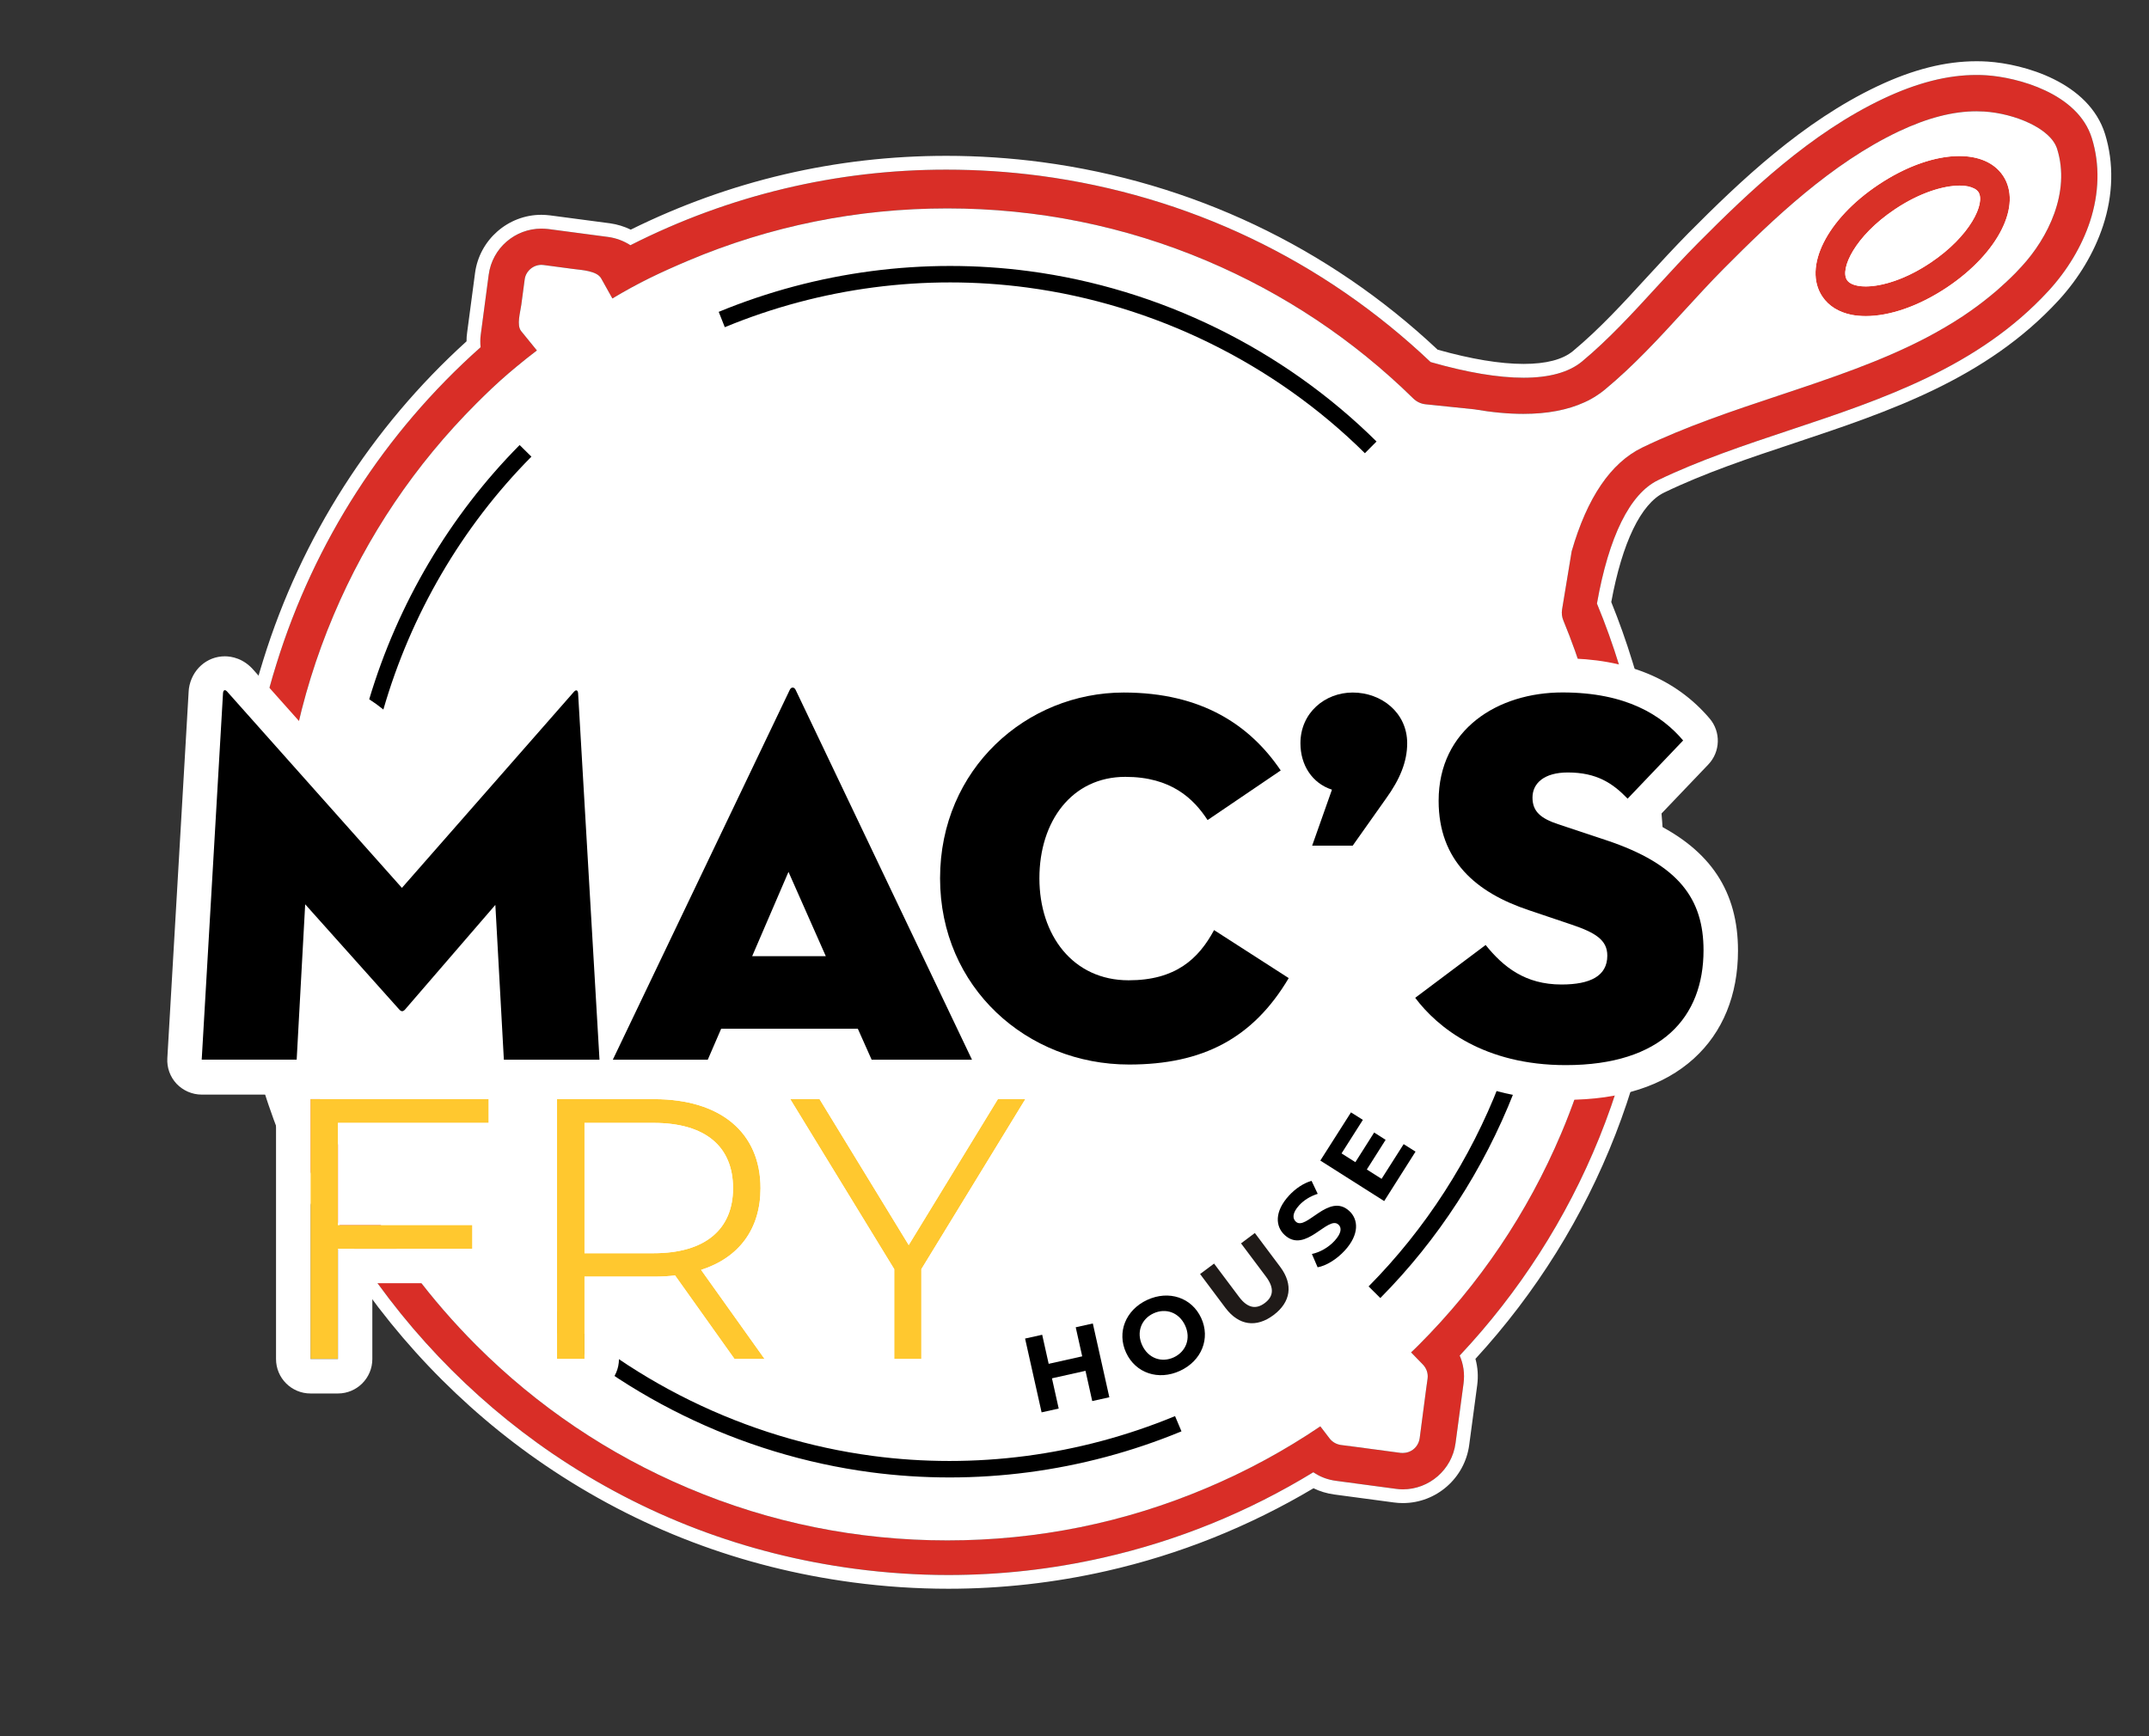 <?xml version="1.0" encoding="utf-8"?>
<!-- Generator: Adobe Illustrator 25.4.1, SVG Export Plug-In . SVG Version: 6.00 Build 0)  -->
<svg version="1.1" id="Layer_1" xmlns="http://www.w3.org/2000/svg" xmlns:xlink="http://www.w3.org/1999/xlink" x="0px" y="0px"
	 viewBox="0 0 255.05 206.12" style="enable-background:new 0 0 255.05 206.12;" xml:space="preserve">
<rect x="0" y="0" width="255.05" height="206.12" fill="#333333" stroke="none"/>
<style type="text/css">
	.st0{fill:#D92E27;}
	.st1{fill:#D93127;}
	.st2{fill:#FFFFFF;}
	.st3{fill:#931F1E;}
	.st4{fill:#1F1A18;}
	.st5{fill:#FFC82F;}
	.st6{fill:#991B1E;stroke:#000000;stroke-width:2;stroke-linecap:square;stroke-miterlimit:10;}
</style>
<g>
	<g>
		<path class="st1" d="M221.45,38.34c-0.64,0-1.26-0.05-1.84-0.16c-1.76-0.35-3.14-1.22-4.01-2.52c-0.87-1.3-1.15-2.91-0.8-4.67
			c0.66-3.33,3.52-6.97,7.67-9.74c3.41-2.29,6.99-3.55,10.07-3.55c2.62,0,4.7,0.95,5.87,2.68c0.87,1.3,1.15,2.91,0.8,4.66
			c-0.66,3.33-3.52,6.97-7.67,9.75C228.11,37.08,224.53,38.34,221.45,38.34z M232.59,22.86c-2.04,0-4.75,1-7.25,2.68
			c-3.35,2.24-5.16,4.87-5.48,6.47c-0.08,0.42-0.04,0.69,0.03,0.78c0.09,0.14,0.53,0.4,1.54,0.4c2.03,0,4.74-1,7.24-2.68
			c4.67-3.13,5.88-6.62,5.46-7.26c-0.02-0.02-0.16-0.2-0.74-0.33C233.17,22.88,232.89,22.86,232.59,22.86z"/>
		<path class="st2" d="M232.53,18.52c2.28,0,4.14,0.77,5.19,2.32c2.33,3.47-0.53,9.18-6.64,13.27c-3.37,2.25-6.82,3.41-9.63,3.41
			c-0.59,0-1.16-0.05-1.69-0.15c-1.49-0.3-2.71-1.02-3.48-2.17c-2.33-3.47,0.52-9.18,6.64-13.27
			C226.29,19.68,229.73,18.52,232.53,18.52 M221.43,34c1.89,0,4.7-0.81,7.69-2.82c4.76-3.19,6.54-7.1,5.68-8.39
			c-0.22-0.32-0.65-0.54-1.24-0.67c-0.29-0.06-0.62-0.09-0.98-0.09c-1.89,0-4.71,0.81-7.7,2.82c-4.76,3.19-6.54,7.1-5.67,8.39
			C219.53,33.72,220.32,34,221.43,34 M232.53,16.89c-3.24,0-6.98,1.31-10.52,3.69c-4.32,2.88-7.31,6.72-8.01,10.26
			c-0.39,1.97-0.07,3.8,0.93,5.28c0.99,1.48,2.55,2.47,4.51,2.86c0.65,0.12,1.32,0.18,2.01,0.18c3.24,0,6.98-1.31,10.54-3.69
			c4.32-2.89,7.32-6.73,8.01-10.27c0.39-1.97,0.07-3.79-0.92-5.27C237.76,17.97,235.44,16.89,232.53,16.89L232.53,16.89z
			 M220.63,32.28c0.09-0.95,1.52-3.63,5.16-6.07c3.52-2.36,6.09-2.54,6.79-2.54c0.25,0,0.47,0.02,0.66,0.06
			c0.05,0.01,0.09,0.02,0.12,0.03c-0.1,0.96-1.53,3.63-5.16,6.06c-3.51,2.36-6.08,2.54-6.78,2.54
			C221.05,32.37,220.79,32.32,220.63,32.28L220.63,32.28z"/>
	</g>
	<path class="st2" d="M229.12,31.19c-4.75,3.19-9.05,3.35-9.91,2.06c-0.87-1.29,0.91-5.2,5.67-8.39c3.57-2.39,6.88-3.08,8.68-2.73
		c0.59,0.13,1.02,0.35,1.24,0.67C235.66,24.09,233.88,28,229.12,31.19z"/>
	<path class="st3" d="M195.85,102.15c0-0.19-0.01-0.38-0.01-0.56h0C195.84,101.78,195.85,101.97,195.85,102.15z"/>
	<g>
		<path class="st0" d="M248.27,16.41c-1.66-5.38-8.9-7.23-12.49-7.47c-0.4-0.03-0.8-0.04-1.21-0.04c-3.44,0-7.06,0.93-11.04,2.81
			c-8.63,4.08-15.88,10.98-21.99,17.13c-1.67,1.68-3.29,3.45-4.87,5.17c-2.83,3.09-5.75,6.28-8.93,8.92
			c-1.55,1.27-3.88,1.91-6.92,1.91c-3.01,0-6.71-0.62-11.03-1.86C157,30.85,141,23.21,123.45,20.87c-3.72-0.49-7.44-0.73-11.13-0.73
			c-13.02-0.01-25.79,3.03-37.5,8.97c-0.79-0.51-1.69-0.85-2.64-0.98l-7.09-0.94c-0.28-0.03-0.56-0.05-0.84-0.05
			c-3.11,0-5.83,2.3-6.25,5.48l-0.94,7.09c-0.07,0.5-0.07,1.01-0.02,1.51C45.63,51.36,37.3,64.36,32.82,78.79
			c-1.24,3.95-2.19,8.02-2.84,12.19c-0.64,4.18-0.97,8.46-0.97,12.81c0,3.51,0.21,6.97,0.63,10.36c0.42,3.39,1.04,6.71,1.86,9.97
			c0.65,2.78,1.82,6.26,1.97,6.67l0.02,0.05c1.34,3.91,2.96,7.69,4.83,11.31l0.01,0.01l0.01,0.02l2.83,4.68
			c6.2,10.17,14.63,19.05,24.45,25.73c10.77,7.31,22.83,11.91,35.84,13.64c3.7,0.49,7.4,0.74,11.09,0.74
			c6.2,0,12.36-0.69,18.42-2.07c8.81-2,17.18-5.41,24.9-10.13c0.07,0.05,0.14,0.1,0.22,0.14c0.74,0.47,1.58,0.76,2.48,0.88l7.1,0.95
			c0.28,0.04,0.55,0.06,0.83,0.06c3.11,0,5.83-2.32,6.25-5.49l0.95-7.09c0.15-1.14-0.01-2.28-0.46-3.3
			c14.03-14.93,22.62-35.02,22.62-57.13v-0.14c0-0.31,0-0.62-0.01-0.93c0-0.18,0-0.37-0.01-0.56v-0.57
			c-0.21-7.83-1.49-15.4-3.71-22.54h0.06c-0.77-2.5-1.65-4.97-2.66-7.4c1.41-7.97,3.91-13.03,7.25-14.65
			c4.92-2.37,10.39-4.2,15.68-5.96c10.99-3.66,22.34-7.46,30.66-16.51c2.25-2.45,3.95-5.29,4.92-8.22
			C249.15,22.93,249.23,19.51,248.27,16.41z M239.95,31.61c-0.24,0.26-0.48,0.51-0.72,0.77c-0.37,0.37-0.73,0.73-1.11,1.08
			s-0.76,0.7-1.14,1.03c-1.03,0.88-2.09,1.71-3.2,2.48c-0.27,0.19-0.55,0.38-0.83,0.57c-1.4,0.92-2.85,1.77-4.34,2.55
			c-5.39,2.82-11.35,4.81-17.5,6.86c-5.43,1.81-11.04,3.68-16.21,6.18c-3.72,1.81-6.53,5.93-8.37,12.31l-1.14,6.91
			c-0.07,0.44-0.02,0.9,0.16,1.32c3.94,9.56,5.94,19.69,5.94,30.12c0,4.96-0.45,9.83-1.34,14.61c-0.06,0.32-0.13,0.64-0.18,0.96
			c-0.03,0.12-0.05,0.24-0.08,0.37c-0.22,1.07-0.46,2.14-0.72,3.21c-0.79,3.13-1.76,6.22-2.93,9.25c-0.3,0.8-0.63,1.6-0.96,2.38
			c-3.99,9.42-9.68,17.87-16.94,25.13c-0.29,0.28-0.57,0.57-0.87,0.84l1.41,1.45c0.43,0.45,0.63,1.05,0.55,1.66l-0.17,1.22
			l-0.77,5.87c-0.11,0.76-0.61,1.36-1.28,1.61c-0.05,0.02-0.11,0.04-0.17,0.05c-0.03,0.02-0.07,0.02-0.11,0.03
			c-0.03,0.01-0.06,0.01-0.08,0.01c-0.01,0.01-0.03,0.01-0.04,0.01c-0.01,0.01-0.01,0.01-0.02,0c-0.06,0.02-0.12,0.02-0.19,0.02
			c-0.03,0.01-0.06,0.01-0.1,0.01c-0.09,0-0.18,0-0.27-0.01l-5.39-0.72l-1.71-0.22c-0.52-0.08-0.99-0.34-1.32-0.76l-1.11-1.45
			c-4.24,2.87-8.74,5.31-13.5,7.32c-9.74,4.13-20.09,6.22-30.77,6.22c-10.67,0-21.03-2.09-30.77-6.22
			c-9.41-3.98-17.87-9.68-25.13-16.94c-5.39-5.4-9.93-11.45-13.54-18.08c-1.25-2.28-2.38-4.64-3.4-7.05
			c-0.7-1.64-1.34-3.3-1.91-4.98c-2.86-8.26-4.31-16.92-4.31-25.8c0-10.66,2.1-21.02,6.22-30.76c3.98-9.41,9.68-17.87,16.94-25.13
			c0.31-0.31,0.62-0.61,0.91-0.9c1.33-1.3,2.54-2.39,3.89-3.5c0.74-0.61,1.52-1.24,2.39-1.9l-1.87-2.3c-0.56-0.7-0.1-2.22,0.02-3.12
			l0.4-3c0.03-0.25,0.11-0.49,0.23-0.7c0.05-0.1,0.12-0.2,0.2-0.29c0.07-0.1,0.16-0.18,0.25-0.26c0.36-0.31,0.82-0.49,1.31-0.49
			c0.09,0,0.17,0.01,0.27,0.02l3.53,0.47c1.02,0.13,2.79,0.22,3.29,1.12l1.33,2.38c3.16-1.89,5.57-3.03,8.98-4.48
			c9.74-4.12,20.1-6.21,30.77-6.21c10.68,0,21.03,2.09,30.77,6.21c9.16,3.88,17.41,9.37,24.53,16.35c0.4,0.39,0.9,0.63,1.45,0.69
			l5.8,0.6c2.1,0.36,4.04,0.54,5.81,0.54c2.84,0,5.26-0.46,7.25-1.37c0.54-0.24,1.04-0.52,1.52-0.84c0.32-0.21,0.62-0.43,0.91-0.67
			c3.42-2.83,6.45-6.13,9.38-9.33c1.55-1.69,3.14-3.43,4.74-5.04c5.86-5.9,12.78-12.5,20.78-16.29c3.39-1.6,6.41-2.38,9.2-2.38
			c0.32,0,0.63,0.01,0.94,0.03c3.57,0.23,7.89,1.99,8.64,4.45C245.76,22.85,243.04,28.26,239.95,31.61z"/>
	</g>
	<path class="st2" d="M249.84,15.93c-1.93-6.21-9.67-8.34-13.95-8.62c-0.44-0.03-0.88-0.04-1.32-0.04c-3.69,0-7.53,0.97-11.74,2.96
		c-8.89,4.21-16.25,11.21-22.45,17.45c-1.64,1.67-3.24,3.4-4.78,5.08l-0.13,0.14c-2.78,3.04-5.65,6.17-8.78,8.77
		c-1.23,1.02-3.2,1.53-5.87,1.53c-2.78,0-6.21-0.57-10.2-1.69c-12.98-12.2-29.21-19.89-46.95-22.26c-3.77-0.5-7.59-0.75-11.35-0.75
		c-13.1,0-25.7,2.95-37.46,8.76c-0.76-0.37-1.6-0.63-2.45-0.75l-7.11-0.94c-0.34-0.04-0.7-0.07-1.05-0.07
		c-3.96,0-7.35,2.97-7.87,6.91l-0.94,7.08c-0.05,0.33-0.07,0.67-0.07,1.03C44.1,50.73,35.77,63.78,31.26,78.3
		c-1.28,4.07-2.25,8.25-2.89,12.44c-0.66,4.31-1,8.7-1,13.05c0,6.97,0.85,13.92,2.52,20.64l0.02,0.06c0.71,3.08,2.01,6.81,2.02,6.85
		l0.01,0.02c1.35,3.95,3.01,7.83,4.93,11.54l0.11,0.23l0.06,0.05l2.73,4.52c6.32,10.38,14.94,19.45,24.93,26.24
		c10.99,7.47,23.29,12.15,36.54,13.91c3.76,0.5,7.56,0.75,11.31,0.75c6.31,0,12.63-0.71,18.79-2.11c8.64-1.96,16.9-5.27,24.55-9.82
		c0.76,0.37,1.58,0.62,2.46,0.74l7.1,0.95c0.35,0.05,0.7,0.07,1.05,0.07c3.97,0,7.35-2.97,7.87-6.9l0.95-7.1
		c0.14-1.06,0.07-2.12-0.21-3.12c14.45-15.73,22.39-36.12,22.39-57.52v-0.14c0-0.32,0-0.65-0.01-0.97c0-0.16,0-0.36-0.01-0.56v-0.28
		c-0.01-0.08-0.01-0.16-0.01-0.25c-0.18-7.13-1.24-14.14-3.15-20.9h0.08l-0.65-2.12c-0.74-2.42-1.59-4.8-2.52-7.1
		c1.3-7.06,3.52-11.66,6.26-12.99c4.79-2.32,10.17-4.12,15.37-5.85l0.12-0.04c11.18-3.73,22.73-7.58,31.35-16.95
		c2.41-2.63,4.22-5.67,5.26-8.82C250.81,23.12,250.89,19.35,249.84,15.93z M248.04,26.31c-0.97,2.93-2.67,5.77-4.92,8.22
		c-8.32,9.05-19.67,12.85-30.66,16.51c-5.29,1.76-10.76,3.59-15.68,5.96c-3.34,1.62-5.84,6.68-7.25,14.65
		c1.01,2.43,1.89,4.9,2.66,7.4h-0.06c2.22,7.14,3.5,14.71,3.71,22.54v0.57c0.01,0.19,0.01,0.38,0.01,0.56
		c0.01,0.31,0.01,0.62,0.01,0.93v0.14c0,22.11-8.59,42.2-22.62,57.13c0.45,1.02,0.61,2.16,0.46,3.3l-0.95,7.09
		c-0.42,3.17-3.14,5.49-6.25,5.49c-0.28,0-0.55-0.02-0.83-0.06l-7.1-0.95c-0.9-0.12-1.74-0.41-2.48-0.88
		c-0.08-0.04-0.15-0.09-0.22-0.14c-7.72,4.72-16.09,8.13-24.9,10.13c-6.06,1.38-12.22,2.07-18.42,2.07c-3.69,0-7.39-0.25-11.09-0.74
		c-13.01-1.73-25.07-6.33-35.84-13.64c-9.82-6.68-18.25-15.56-24.45-25.73l-2.83-4.68l-0.01-0.02l-0.01-0.01
		c-1.87-3.62-3.49-7.4-4.83-11.31l-0.02-0.05c-0.15-0.41-1.32-3.89-1.97-6.67c-0.82-3.26-1.44-6.58-1.86-9.97
		c-0.42-3.39-0.63-6.85-0.63-10.36c0-4.35,0.33-8.63,0.97-12.81c0.65-4.17,1.6-8.24,2.84-12.19c4.48-14.43,12.81-27.43,24.22-37.57
		c-0.05-0.5-0.05-1.01,0.02-1.51L58,32.62c0.42-3.18,3.14-5.48,6.25-5.48c0.28,0,0.56,0.02,0.84,0.05l7.09,0.94
		c0.95,0.13,1.85,0.47,2.64,0.98c11.71-5.94,24.48-8.98,37.5-8.97c3.69,0,7.41,0.24,11.13,0.73C141,23.21,157,30.85,169.79,42.98
		c4.32,1.24,8.02,1.86,11.03,1.86c3.04,0,5.37-0.64,6.92-1.91c3.18-2.64,6.1-5.83,8.93-8.92c1.58-1.72,3.2-3.49,4.87-5.17
		c6.11-6.15,13.36-13.05,21.99-17.13c3.98-1.88,7.6-2.81,11.04-2.81c0.41,0,0.81,0.01,1.21,0.04c3.59,0.24,10.83,2.09,12.49,7.47
		C249.23,19.51,249.15,22.93,248.04,26.31z"/>
	<path class="st2" d="M244.15,17.69c-0.75-2.46-5.07-4.22-8.64-4.45c-0.31-0.02-0.62-0.03-0.94-0.03c-2.79,0-5.81,0.78-9.2,2.38
		c-8,3.79-14.92,10.39-20.78,16.29c-1.6,1.61-3.19,3.35-4.74,5.04c-2.93,3.2-5.96,6.5-9.38,9.33c-0.29,0.24-0.59,0.46-0.91,0.67
		c-0.48,0.32-0.98,0.6-1.52,0.84c-1.99,0.91-4.41,1.37-7.25,1.37c-1.77,0-3.71-0.18-5.81-0.54l-5.8-0.6
		c-0.55-0.06-1.05-0.3-1.45-0.69c-7.12-6.98-15.37-12.47-24.53-16.35c-9.74-4.12-20.09-6.21-30.77-6.21
		c-10.67,0-21.03,2.09-30.77,6.21c-3.41,1.45-5.82,2.59-8.98,4.48l-1.33-2.38c-0.5-0.9-2.27-0.99-3.29-1.12l-3.53-0.47
		c-0.1-0.01-0.18-0.02-0.27-0.02c-0.49,0-0.95,0.18-1.31,0.49c-0.09,0.08-0.18,0.16-0.25,0.26c-0.08,0.09-0.15,0.19-0.2,0.29
		c-0.12,0.21-0.2,0.45-0.23,0.7l-0.4,3c-0.12,0.9-0.58,2.42-0.02,3.12l1.87,2.3c-0.87,0.66-1.65,1.29-2.39,1.9
		c-1.35,1.11-2.56,2.2-3.89,3.5c-0.29,0.29-0.6,0.59-0.91,0.9c-7.26,7.26-12.96,15.72-16.94,25.13c-4.12,9.74-6.22,20.1-6.22,30.76
		c0,8.88,1.45,17.54,4.31,25.8c0.57,1.68,1.21,3.34,1.91,4.98c1.02,2.41,2.15,4.77,3.4,7.05c3.61,6.63,8.15,12.68,13.54,18.08
		c7.26,7.26,15.72,12.96,25.13,16.94c9.74,4.13,20.1,6.22,30.77,6.22c10.68,0,21.03-2.09,30.77-6.22c4.76-2.01,9.26-4.45,13.5-7.32
		l1.11,1.45c0.33,0.42,0.8,0.68,1.32,0.76l1.71,0.22l5.39,0.72c0.09,0.01,0.18,0.01,0.27,0.01c0.03,0,0.07,0,0.1-0.01
		c0.06,0,0.13,0,0.19-0.02c0.01,0.01,0.01,0.01,0.02,0c0.01,0,0.02,0,0.04-0.01c0.02,0,0.05,0,0.08-0.01
		c0.04-0.01,0.07-0.02,0.11-0.03c0.06-0.01,0.12-0.03,0.17-0.05c0.67-0.25,1.17-0.85,1.28-1.61l0.77-5.87l0.17-1.22
		c0.08-0.61-0.12-1.21-0.55-1.66l-1.41-1.45c0.3-0.27,0.58-0.56,0.87-0.84c7.26-7.26,12.95-15.71,16.94-25.13
		c0.33-0.78,0.66-1.58,0.96-2.38c1.17-3.03,2.14-6.12,2.93-9.25c0.26-1.07,0.5-2.14,0.72-3.21c0.03-0.13,0.05-0.25,0.08-0.37
		c0.05-0.32,0.12-0.64,0.18-0.96c0.89-4.78,1.34-9.65,1.34-14.61c0-10.43-2-20.56-5.94-30.12c-0.18-0.42-0.23-0.88-0.16-1.32
		l1.14-6.91c1.84-6.38,4.65-10.5,8.37-12.31c5.17-2.5,10.78-4.37,16.21-6.18c6.15-2.05,12.11-4.04,17.5-6.86
		c1.49-0.78,2.94-1.63,4.34-2.55c0.28-0.19,0.56-0.38,0.83-0.57c1.11-0.77,2.17-1.6,3.2-2.48c0.38-0.33,0.76-0.68,1.14-1.03
		s0.74-0.71,1.11-1.08c0.24-0.26,0.48-0.51,0.72-0.77C243.04,28.26,245.76,22.85,244.15,17.69z M231.08,34.12
		c-3.37,2.25-6.82,3.41-9.63,3.41c-0.59,0-1.16-0.05-1.69-0.15c-1.49-0.3-2.71-1.02-3.48-2.17c-2.33-3.47,0.52-9.18,6.64-13.27
		c6.11-4.1,12.47-4.56,14.8-1.09C240.05,24.32,237.19,30.03,231.08,34.12z"/>
	<path d="M140.22,169.91l-0.06,0.03c-11.66,4.81-24.4,6.48-36.84,4.83c-15.48-2.06-30.11-9.23-41.19-20.19l1.37-1.39
		c10.78,10.66,25.01,17.64,40.07,19.64c12.1,1.61,24.49-0.02,35.83-4.7l0.06-0.02L140.22,169.91z"/>
	<path d="M63.07,54.21C54.8,62.55,48.75,72.96,45.5,84.23c-0.53-0.43-1.09-0.84-1.68-1.22c3.38-11.32,9.53-21.78,17.85-30.18
		L63.07,54.21z"/>
	<path d="M163.37,52.41l-1.38,1.39c-10.78-10.68-25.02-17.66-40.1-19.67c-12.1-1.61-24.49,0.01-35.84,4.7l-0.03,0.01l-0.72-1.82
		c11.67-4.81,24.4-6.48,36.84-4.83C137.65,34.25,152.28,41.43,163.37,52.41z"/>
	<path d="M179.65,129.73c-3.57,9.08-8.95,17.42-15.83,24.36l-1.39-1.38c6.78-6.85,12.07-15.1,15.54-24.07
		C178.51,129.03,179.07,129.39,179.65,129.73z"/>
	<path d="M129.7,157.11l1.96,8.76l-2.03,0.45l-0.8-3.59l-3.98,0.89l0.8,3.59l-2.03,0.45l-1.96-8.76l2.03-0.45l0.77,3.45l3.98-0.89
		l-0.77-3.45L129.7,157.11z"/>
	<path d="M133.65,160.58c-1.12-2.42-0.06-5.08,2.51-6.27c2.56-1.18,5.28-0.28,6.4,2.15c1.12,2.43,0.05,5.09-2.51,6.27
		C137.48,163.92,134.77,163,133.65,160.58z M140.65,157.34c-0.72-1.55-2.3-2.1-3.75-1.43c-1.45,0.67-2.06,2.24-1.34,3.79
		c0.72,1.55,2.3,2.1,3.75,1.43C140.76,160.45,141.37,158.88,140.65,157.34z"/>
	<path class="st4" d="M145.44,155.26l-3.01-4.02l1.66-1.24l2.97,3.96c1.02,1.36,2.04,1.48,3.04,0.73c1.02-0.76,1.18-1.76,0.16-3.13
		l-2.97-3.96l1.64-1.23l3.01,4.02c1.58,2.11,1.25,4.19-0.79,5.72S147.03,157.37,145.44,155.26z"/>
	<path d="M156.38,150.44l-0.68-1.58c0.92-0.19,1.96-0.76,2.69-1.56c0.83-0.91,0.87-1.56,0.46-1.93c-1.24-1.13-3.91,3.5-6.37,1.25
		c-1.13-1.03-1.23-2.8,0.49-4.68c0.76-0.83,1.74-1.5,2.69-1.76l0.73,1.54c-0.91,0.29-1.66,0.77-2.2,1.36
		c-0.83,0.91-0.81,1.57-0.39,1.95c1.22,1.12,3.9-3.51,6.33-1.28c1.11,1.01,1.21,2.8-0.52,4.69
		C158.65,149.5,157.37,150.27,156.38,150.44z"/>
	<path d="M166.59,135.82l1.41,0.89l-3.72,5.87l-7.58-4.81l3.64-5.72l1.41,0.89l-2.53,3.98l1.64,1.04l2.23-3.52l1.36,0.87l-2.23,3.52
		l1.75,1.11L166.59,135.82z"/>
	<path class="st2" d="M206.27,112.85c0,5.27-1.81,9.7-5.24,12.81c-3.58,3.25-8.7,4.9-15.2,4.9c-12.11,0-18.45-6.02-21.14-9.62
		c-1.36-1.81-0.99-4.37,0.82-5.72l8.36-6.27c0,0,0.01,0,0.01-0.01c-4.4-3.01-6.27-6.88-6.92-10.48l-3.07,4.33
		c-0.77,1.08-2.01,1.72-3.34,1.72h-4.81c-1.32,0-2.57-0.65-3.34-1.72s-0.96-2.47-0.52-3.72l1.18-3.35l-7.44,5.05
		c-0.69,0.46-1.49,0.7-2.3,0.7c-0.27,0-0.54-0.02-0.81-0.08c-1.08-0.21-2.02-0.86-2.62-1.77c-1.1-1.7-2.64-3.28-6.34-3.28
		c-4.51,0-6.11,4.28-6.11,7.95c0,3.69,1.7,8.02,6.5,8.02c3.76,0,5.24-1.4,6.53-3.81c0.54-1,1.48-1.73,2.58-2.02
		c0.34-0.09,0.68-0.13,1.02-0.13c0.78,0,1.54,0.22,2.21,0.65l8.87,5.71c1.86,1.19,2.43,3.63,1.31,5.53
		c-4.96,8.36-12.1,12.26-22.46,12.26c-5.42,0-10.41-1.54-14.57-4.19c-0.07,0.6-0.26,1.19-0.6,1.72c-0.74,1.19-2.05,1.91-3.46,1.91
		h-11.91c-1.61,0-3.07-0.95-3.73-2.42l-0.56-1.26H88.28l-0.52,1.2c-0.65,1.5-2.12,2.48-3.75,2.48H72.73c-0.26,0-0.52-0.03-0.78-0.08
		c-0.26,0.06-0.53,0.08-0.81,0.08H59.8c-2.17,0-3.96-1.7-4.08-3.87l-0.46-8.26l-4.15,4.81c-0.07,0.07-0.13,0.15-0.2,0.22
		c-0.87,0.87-1.99,1.34-3.18,1.34c-1.19,0-2.31-0.47-3.18-1.34c-0.05-0.06-0.11-0.11-0.16-0.16l-4.63-5.18l-0.47,8.57
		c-0.11,2.17-1.91,3.87-4.08,3.87H23.94c-1.13,0-2.2-0.47-2.98-1.28c-0.77-0.82-1.17-1.92-1.1-3.05l2.53-43.53
		c0.01-0.11,0.02-0.23,0.03-0.34c0.32-2.22,2.11-3.83,4.26-3.83c0.78,0,2.23,0.23,3.46,1.68l17.53,19.68L64.93,79.6
		c1.23-1.47,2.7-1.7,3.47-1.7c2.15,0,3.94,1.61,4.26,3.83c0.02,0.11,0.02,0.23,0.03,0.34l1.78,30.65L90,80.28
		c0.76-1.68,2.31-2.71,4.09-2.71s3.33,1.03,4.09,2.71l9.59,20.1c1.82-12.74,12.42-22.22,25.61-22.22c7.15,0,13.08,2.05,17.7,6.11
		c1.54-3.63,5.17-6.11,9.48-6.11c4.54,0,8.31,2.62,9.83,6.38c0.69-0.82,1.46-1.57,2.31-2.26c3.36-2.66,7.89-4.13,12.76-4.13
		c7.54,0,13.41,2.4,17.44,7.14c1.36,1.59,1.29,3.96-0.16,5.47l-6.54,6.85C203.04,100.94,206.27,105.85,206.27,112.85z"/>
	<path d="M71.15,125.8H59.8l-1.01-18.38l-10.77,12.48c-0.1,0.09-0.2,0.14-0.29,0.14c-0.1,0-0.19-0.05-0.29-0.14l-11.22-12.55
		l-1.01,18.44H23.94l2.53-43.54c0.03-0.22,0.11-0.32,0.21-0.32c0.11,0,0.23,0.1,0.36,0.26L47.7,105.4l20.34-23.19
		c0.13-0.16,0.25-0.26,0.36-0.26c0.1,0,0.18,0.1,0.21,0.32L71.15,125.8z"/>
	<path d="M94.46,81.96c-0.09-0.23-0.24-0.34-0.38-0.34c-0.15,0-0.29,0.11-0.38,0.34L72.73,125.8H84l1.59-3.68c0,0,4.04,0,8.09,0
		h8.13l1.64,3.68h11.91L94.46,81.96z M89.27,113.51l4.31-10.01l4.43,10.01H89.27z"/>
	<path d="M152.95,116.11c-4.24,7.15-10.2,10.26-18.95,10.26c-12.1,0-22.43-9.12-22.43-22.11c0-12.99,10.27-22.05,21.8-22.05
		c9.31,0,15.02,3.92,18.63,9.25l-8.68,5.89c-1.65-2.53-4.31-5.13-9.76-5.13c-6.34,0-10.2,5.26-10.2,12.04
		c0,6.78,3.99,12.11,10.59,12.11c5.57,0,8.3-2.54,10.14-5.96L152.95,116.11z"/>
	<path d="M167.01,88.23c0,2.22-0.89,4.31-2.48,6.52l-3.99,5.64h-4.81l2.35-6.65c-2.35-0.76-3.74-2.91-3.74-5.51
		c0-3.61,2.91-6.02,6.2-6.02C163.97,82.21,167.01,84.61,167.01,88.23z"/>
	<path d="M202.18,112.81c0,7.92-4.95,13.63-16.35,13.63c-9.69,0-15.21-4.44-17.87-7.99l8.36-6.27c2.09,2.6,4.69,4.69,9,4.69
		c3.42,0,5.44-1.01,5.44-3.43c0-1.84-1.39-2.72-4.24-3.68l-5.07-1.71c-6.27-2.09-10.71-5.89-10.71-12.99
		c0-8.49,7.03-12.86,14.7-12.86c7.6,0,11.79,2.72,14.32,5.7l-6.59,6.91c-1.77-1.84-3.68-3.11-7.1-3.11c-2.79,0-4.19,1.27-4.19,2.98
		c0,1.64,0.96,2.47,3.04,3.16l5.71,1.9C199.26,102.61,202.18,106.73,202.18,112.81z"/>
	<polygon class="st5" points="40.11,133.3 40.11,145.42 56.06,145.42 56.06,148.24 40.11,148.24 40.11,161.33 36.85,161.33 
		36.85,130.48 58,130.48 58,133.3 	"/>
	<path class="st2" d="M62.06,129.96c-0.26-2.01-1.98-3.57-4.06-3.57H36.85c-2.26,0-4.09,1.83-4.09,4.09v30.85
		c0,2.26,1.83,4.09,4.09,4.09h3.26c2.25,0,4.08-1.83,4.08-4.09v-9h11.87c2.26,0,4.09-1.83,4.09-4.09v-2.82
		c0-2.26-1.83-4.09-4.09-4.09H44.19v-3.95H58c2,0,3.67-1.44,4.02-3.33c0.05-0.24,0.07-0.49,0.07-0.75v-2.82
		C62.09,130.3,62.08,130.13,62.06,129.96z M58,133.3H40.11v12.12h15.95v2.82H40.11v13.09h-3.26v-30.85H58V133.3z"/>
	<path class="st5" d="M83.21,150.75c4.5-1.45,7.05-4.85,7.05-9.7c0-6.61-4.76-10.57-12.6-10.57H66.11v30.85h3.26v-9.78h8.29
		c0.88,0,1.67-0.05,2.46-0.14l7.06,9.92h3.57L83.21,150.75z M77.57,148.77h-8.2V133.3h8.2c6.17,0,9.43,2.82,9.43,7.75
		C87,145.9,83.74,148.77,77.57,148.77z"/>
	<path class="st2" d="M94.08,158.96l-4.84-6.79c3.29-2.57,5.11-6.43,5.11-11.12c0-0.7-0.04-1.37-0.13-2.03
		c-0.42-3.59-2-6.56-4.51-8.72c-2.9-2.5-7.04-3.91-12.05-3.91H66.11c-2.08,0-3.8,1.56-4.05,3.57c0.02,0.17,0.03,0.34,0.03,0.52v2.82
		c0,0.26-0.02,0.51-0.07,0.75v27.28c0,2.26,1.83,4.09,4.09,4.09h3.26c2.26,0,4.09-1.83,4.09-4.09v-5.7h4.65l5.74,8.07
		c0.76,1.08,2,1.72,3.33,1.72h3.57c1.53,0,2.93-0.86,3.63-2.22C95.08,161.84,94.96,160.21,94.08,158.96z M87.18,161.33l-7.06-9.92
		c-0.79,0.09-1.58,0.14-2.46,0.14h-8.29v9.78h-3.26v-30.85h11.55c7.84,0,12.6,3.96,12.6,10.57c0,4.85-2.55,8.25-7.05,9.7l7.54,10.58
		H87.18z"/>
	<path class="st2" d="M77.57,133.3h-8.2v15.47h8.2c6.17,0,9.43-2.87,9.43-7.72C87,136.12,83.74,133.3,77.57,133.3z M77.57,144.68
		h-4.11v-7.3h4.11c5.34,0,5.34,2.39,5.34,3.67C82.91,142.23,82.91,144.68,77.57,144.68z"/>
	<polygon class="st5" points="121.69,130.48 109.35,150.66 109.35,161.33 106.13,161.33 106.13,150.66 93.79,130.48 97.27,130.48 
		107.85,147.8 118.43,130.48 	"/>
	<path class="st2" d="M125.26,128.48c-0.72-1.29-2.09-2.09-3.57-2.09h-3.26c-1.42,0-2.74,0.74-3.49,1.96l-7.09,11.61l-7.09-11.61
		c-0.74-1.22-2.06-1.96-3.49-1.96h-3.48c-1.48,0-2.84,0.8-3.56,2.09c-0.32,0.57-0.5,1.19-0.52,1.82c2.51,2.16,4.09,5.13,4.51,8.72
		l7.83,12.79v9.52c0,2.26,1.83,4.09,4.08,4.09h3.22c2.26,0,4.09-1.83,4.09-4.09v-9.52l11.74-19.2
		C125.95,131.35,125.98,129.77,125.26,128.48z M109.35,161.33h-3.22v-10.67l-12.34-20.18h3.48l10.58,17.32l10.58-17.32h3.26
		l-12.34,20.18V161.33z"/>
</g>
</svg>
